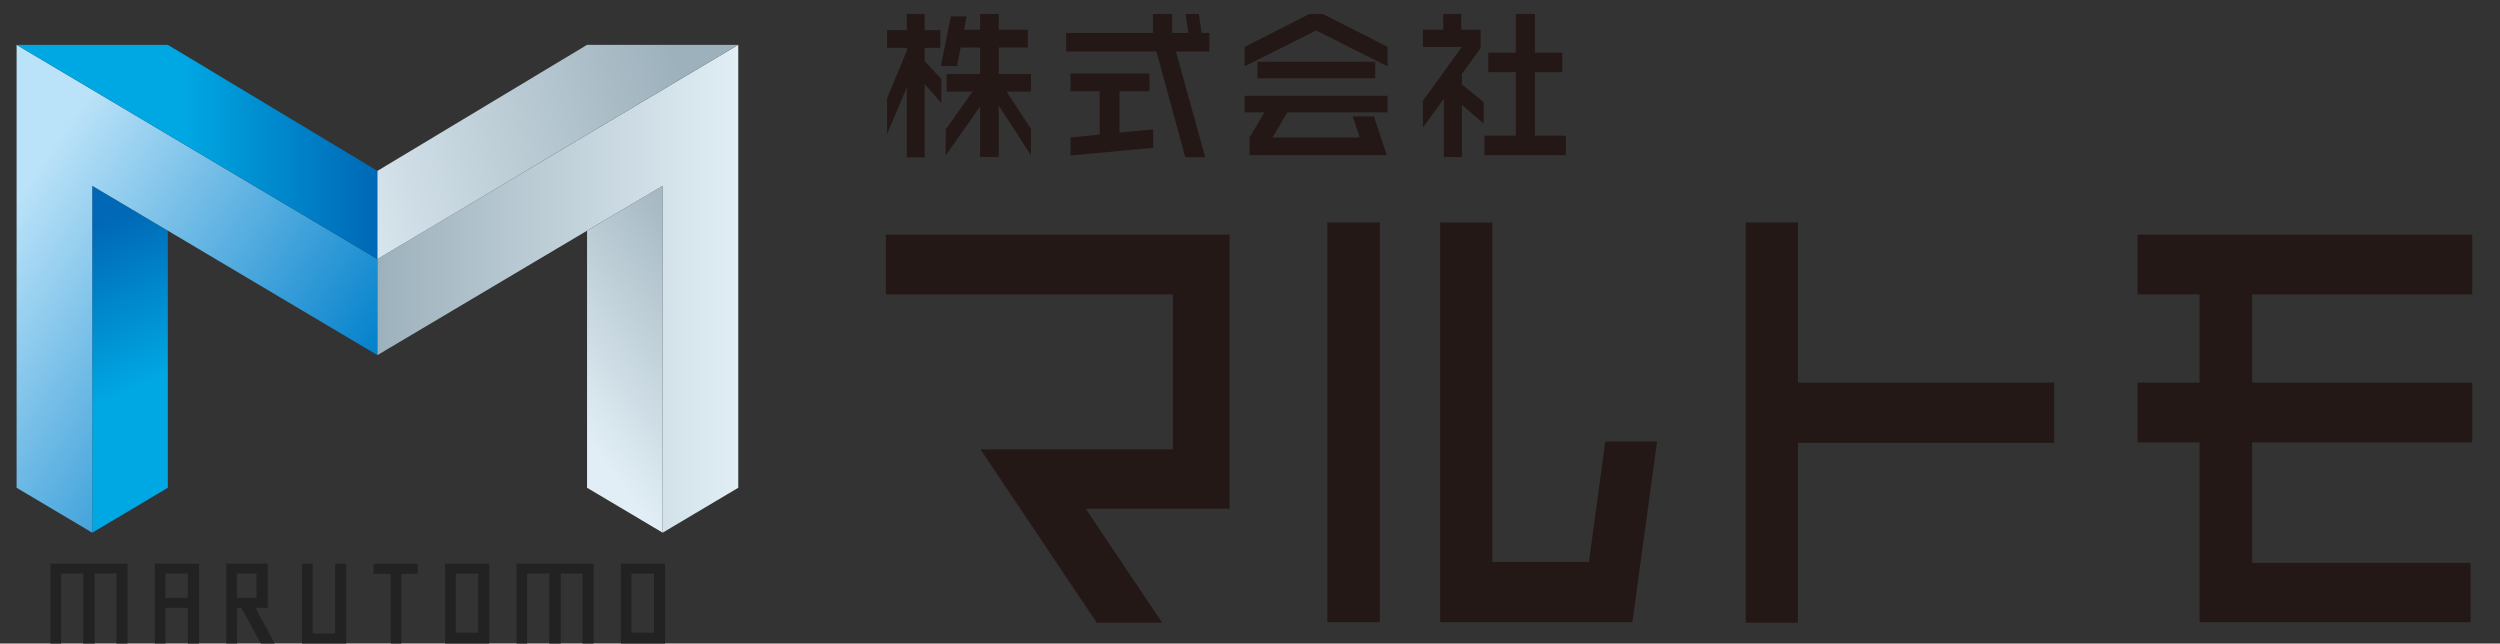 <?xml version="1.0" encoding="utf-8"?>
<!-- Generator: Adobe Illustrator 16.0.0, SVG Export Plug-In . SVG Version: 6.00 Build 0)  -->
<!DOCTYPE svg PUBLIC "-//W3C//DTD SVG 1.1//EN" "http://www.w3.org/Graphics/SVG/1.1/DTD/svg11.dtd">
<svg version="1.1" id="レイヤー_1" xmlns="http://www.w3.org/2000/svg" xmlns:xlink="http://www.w3.org/1999/xlink" x="0px"
	 y="0px" width="150.543px" height="38.75px" viewBox="0 0 150.543 38.75" enable-background="new 0 0 150.543 38.75"
	 xml:space="preserve">
<rect x="0" y="0" width="150.543" height="38.75" fill="#333333" stroke="none"/>
<g>
	<g>
		<path fill="#222222" d="M5.701,38.75H5.012v-4.212H3.677v4.212H3.04v-4.809h4.641v4.809H7.01v-4.212H5.701V38.75z"/>
		<path fill="#222222" d="M11.984,38.75h-0.672V36.6H9.961v2.149H9.323v-4.81h2.661V38.75z M9.961,34.538v1.459h1.352v-1.459H9.961z
			"/>
		<path fill="#222222" d="M16.546,38.75h-0.837l-1.177-2.15h-0.268l0.01,2.149h-0.646v-4.81h2.491v2.66h-0.738L16.546,38.75z
			 M15.447,35.997v-1.459h-1.183v1.459H15.447z"/>
		<path fill="#222222" d="M20.848,33.941v4.809H18.19v-4.809h0.638v4.203h1.351v-4.203H20.848z"/>
		<path fill="#222222" d="M24.169,38.75h-0.637v-4.197h-1.04v-0.611h2.667v0.611h-0.99V38.75z"/>
		<path fill="#222222" d="M26.803,38.75v-4.809h2.659v4.809H26.803z M27.44,38.096h1.352v-3.552H27.44V38.096z"/>
		<path fill="#222222" d="M33.766,38.75h-0.69v-4.212h-1.333v4.212h-0.638v-4.809h4.639v4.809h-0.671v-4.212h-1.307V38.75z"/>
		<path fill="#222222" d="M37.388,38.75v-4.809h2.661v4.809H37.388z M38.027,38.096h1.352v-3.552h-1.352V38.096z"/>
	</g>
</g>
<g>
	
		<linearGradient id="SVGID_1_" gradientUnits="userSpaceOnUse" x1="-2539.356" y1="845.536" x2="-2528.025" y2="854.262" gradientTransform="matrix(-1 0 0 1 -2493.561 -828.842)">
		<stop  offset="0" style="stop-color:#9DB1BC"/>
		<stop  offset="1" style="stop-color:#E1EEF5"/>
	</linearGradient>
	<polygon fill="url(#SVGID_1_)" points="39.903,32.076 35.35,29.372 35.35,13.892 39.903,11.189 	"/>
	
		<linearGradient id="SVGID_2_" gradientUnits="userSpaceOnUse" x1="254.956" y1="860.231" x2="247.566" y2="843.099" gradientTransform="matrix(1 0 0 1 -243.5 -828.842)">
		<stop  offset="0.457" style="stop-color:#00A8E3"/>
		<stop  offset="1" style="stop-color:#0068B6"/>
	</linearGradient>
	<polygon fill="url(#SVGID_2_)" points="5.554,32.076 10.106,29.372 10.106,13.892 5.554,11.189 	"/>
	
		<linearGradient id="SVGID_3_" gradientUnits="userSpaceOnUse" x1="243.117" y1="842.992" x2="262.413" y2="856.126" gradientTransform="matrix(1 0 0 1 -243.5 -828.842)">
		<stop  offset="0" style="stop-color:#BAE2F8"/>
		<stop  offset="1" style="stop-color:#0080CB"/>
	</linearGradient>
	<polygon fill="url(#SVGID_3_)" points="5.554,11.189 22.728,21.384 22.728,15.6 1,2.7 1,29.372 5.554,32.076 	"/>
	
		<linearGradient id="SVGID_4_" gradientUnits="userSpaceOnUse" x1="266.227" y1="846.23" x2="287.956" y2="846.23" gradientTransform="matrix(1 0 0 1 -243.5 -828.842)">
		<stop  offset="0" style="stop-color:#9DB1BC"/>
		<stop  offset="1" style="stop-color:#E1EEF5"/>
	</linearGradient>
	<polygon fill="url(#SVGID_4_)" points="39.903,11.189 22.728,21.384 22.728,15.6 44.456,2.7 44.456,29.372 39.903,32.076 	"/>
	
		<linearGradient id="SVGID_5_" gradientUnits="userSpaceOnUse" x1="244.5" y1="837.991" x2="266.227" y2="837.991" gradientTransform="matrix(1 0 0 1 -243.5 -828.842)">
		<stop  offset="0.457" style="stop-color:#00A8E3"/>
		<stop  offset="1" style="stop-color:#0068B6"/>
	</linearGradient>
	<polygon fill="url(#SVGID_5_)" points="1,2.7 10.106,2.7 22.728,10.29 22.728,15.6 	"/>
	
		<linearGradient id="SVGID_6_" gradientUnits="userSpaceOnUse" x1="284.796" y1="834.946" x2="261.658" y2="840.692" gradientTransform="matrix(1 0 0 1 -243.5 -828.842)">
		<stop  offset="0" style="stop-color:#9DB1BC"/>
		<stop  offset="1" style="stop-color:#E1EEF5"/>
	</linearGradient>
	<polygon fill="url(#SVGID_6_)" points="44.456,2.7 35.35,2.7 22.728,10.29 22.728,15.6 	"/>
</g>
<g>
	<polygon fill="#231815" points="53.342,17.726 70.627,17.726 70.627,27.063 59.045,27.063 66.043,37.495 69.984,37.495 
		65.378,30.633 74.04,30.633 74.04,14.127 53.342,14.127 	"/>
	<rect x="79.928" y="13.396" fill="#231815" width="3.164" height="24.071"/>
	<polygon fill="#231815" points="95.68,33.839 89.868,33.839 89.868,13.396 86.727,13.396 86.727,37.467 98.299,37.467 
		99.784,26.584 96.668,26.584 	"/>
	<polygon fill="#231815" points="108.266,13.396 105.125,13.396 105.125,37.495 108.266,37.495 108.266,26.67 123.698,26.67 
		123.698,23.041 108.266,23.041 	"/>
	<polygon fill="#231815" points="148.872,17.726 148.872,14.127 128.717,14.127 128.717,17.726 132.452,17.726 132.452,23.041 
		128.717,23.041 128.717,26.641 132.452,26.641 132.452,37.467 148.774,37.467 148.774,33.896 135.618,33.896 135.618,26.641 
		148.872,26.641 148.872,23.041 135.618,23.041 135.618,17.726 	"/>
	<polygon fill="#231815" points="54.608,9.478 55.681,9.478 55.681,5.066 56.686,6.208 56.686,4.764 55.681,3.681 55.681,2.88 
		56.627,2.88 56.627,1.816 55.681,1.816 55.681,0.841 54.608,0.841 54.608,1.816 53.417,1.816 53.417,2.88 54.608,2.88 
		54.608,3.056 53.417,5.925 53.417,8.072 54.608,5.261 	"/>
	<polygon fill="#231815" points="57.847,2.861 59.018,2.861 59.018,4.461 57.006,4.461 57.006,5.515 58.569,5.515 56.95,7.789 
		56.95,9.351 59.018,6.413 59.018,9.458 60.141,9.458 60.141,6.354 62.082,9.351 62.082,7.759 60.608,5.515 62.082,5.515 
		62.082,4.461 60.141,4.461 60.141,2.861 61.896,2.861 61.896,1.787 60.141,1.787 60.141,0.841 59.018,0.841 59.018,1.787 
		58.053,1.787 58.208,0.987 57.26,0.987 56.657,3.973 57.632,3.973 	"/>
	<polygon fill="#231815" points="71.375,9.467 72.575,9.467 70.809,3.105 72.829,3.105 72.829,1.983 72.36,1.983 72.195,0.841 
		71.395,0.841 71.56,1.983 70.584,1.983 70.584,0.841 69.423,0.841 69.423,1.983 64.203,1.983 64.203,3.105 69.638,3.105 	"/>
	<polygon fill="#231815" points="64.467,8.277 64.467,9.36 69.442,8.901 69.442,7.789 67.414,7.984 67.414,5.496 69.218,5.496 
		69.218,4.422 64.467,4.422 64.467,5.496 66.222,5.496 66.222,8.102 	"/>
	<polygon fill="#231815" points="78.852,0.841 74.95,2.822 74.95,3.993 79.252,1.836 83.557,3.993 83.557,2.822 79.653,0.841 	"/>
	<polygon fill="#231815" points="74.95,6.764 76.139,6.764 75.243,8.277 75.243,9.341 83.508,9.341 82.737,7.008 81.458,7.008 
		81.877,8.277 76.627,8.277 77.524,6.764 83.557,6.764 83.557,5.769 74.95,5.769 	"/>
	<rect x="75.72" y="3.719" fill="#231815" width="7.093" height="0.995"/>
	<polygon fill="#231815" points="86.946,9.458 88.028,9.458 88.028,6.315 89.344,7.447 89.344,6.15 88.028,5.085 88.028,4.452 
		89.161,2.899 89.161,1.787 87.989,1.787 87.989,0.841 86.907,0.841 86.907,1.787 85.686,1.787 85.686,2.832 88.028,2.832 
		85.686,6.062 85.686,7.672 86.946,5.944 	"/>
	<polygon fill="#231815" points="94.293,8.169 92.428,8.169 92.428,4.345 94.079,4.345 94.079,3.172 92.428,3.172 92.428,0.841 
		91.278,0.841 91.278,3.172 89.62,3.172 89.62,4.345 91.278,4.345 91.278,8.169 89.393,8.169 89.393,9.341 94.293,9.341 	"/>
</g>
</svg>
